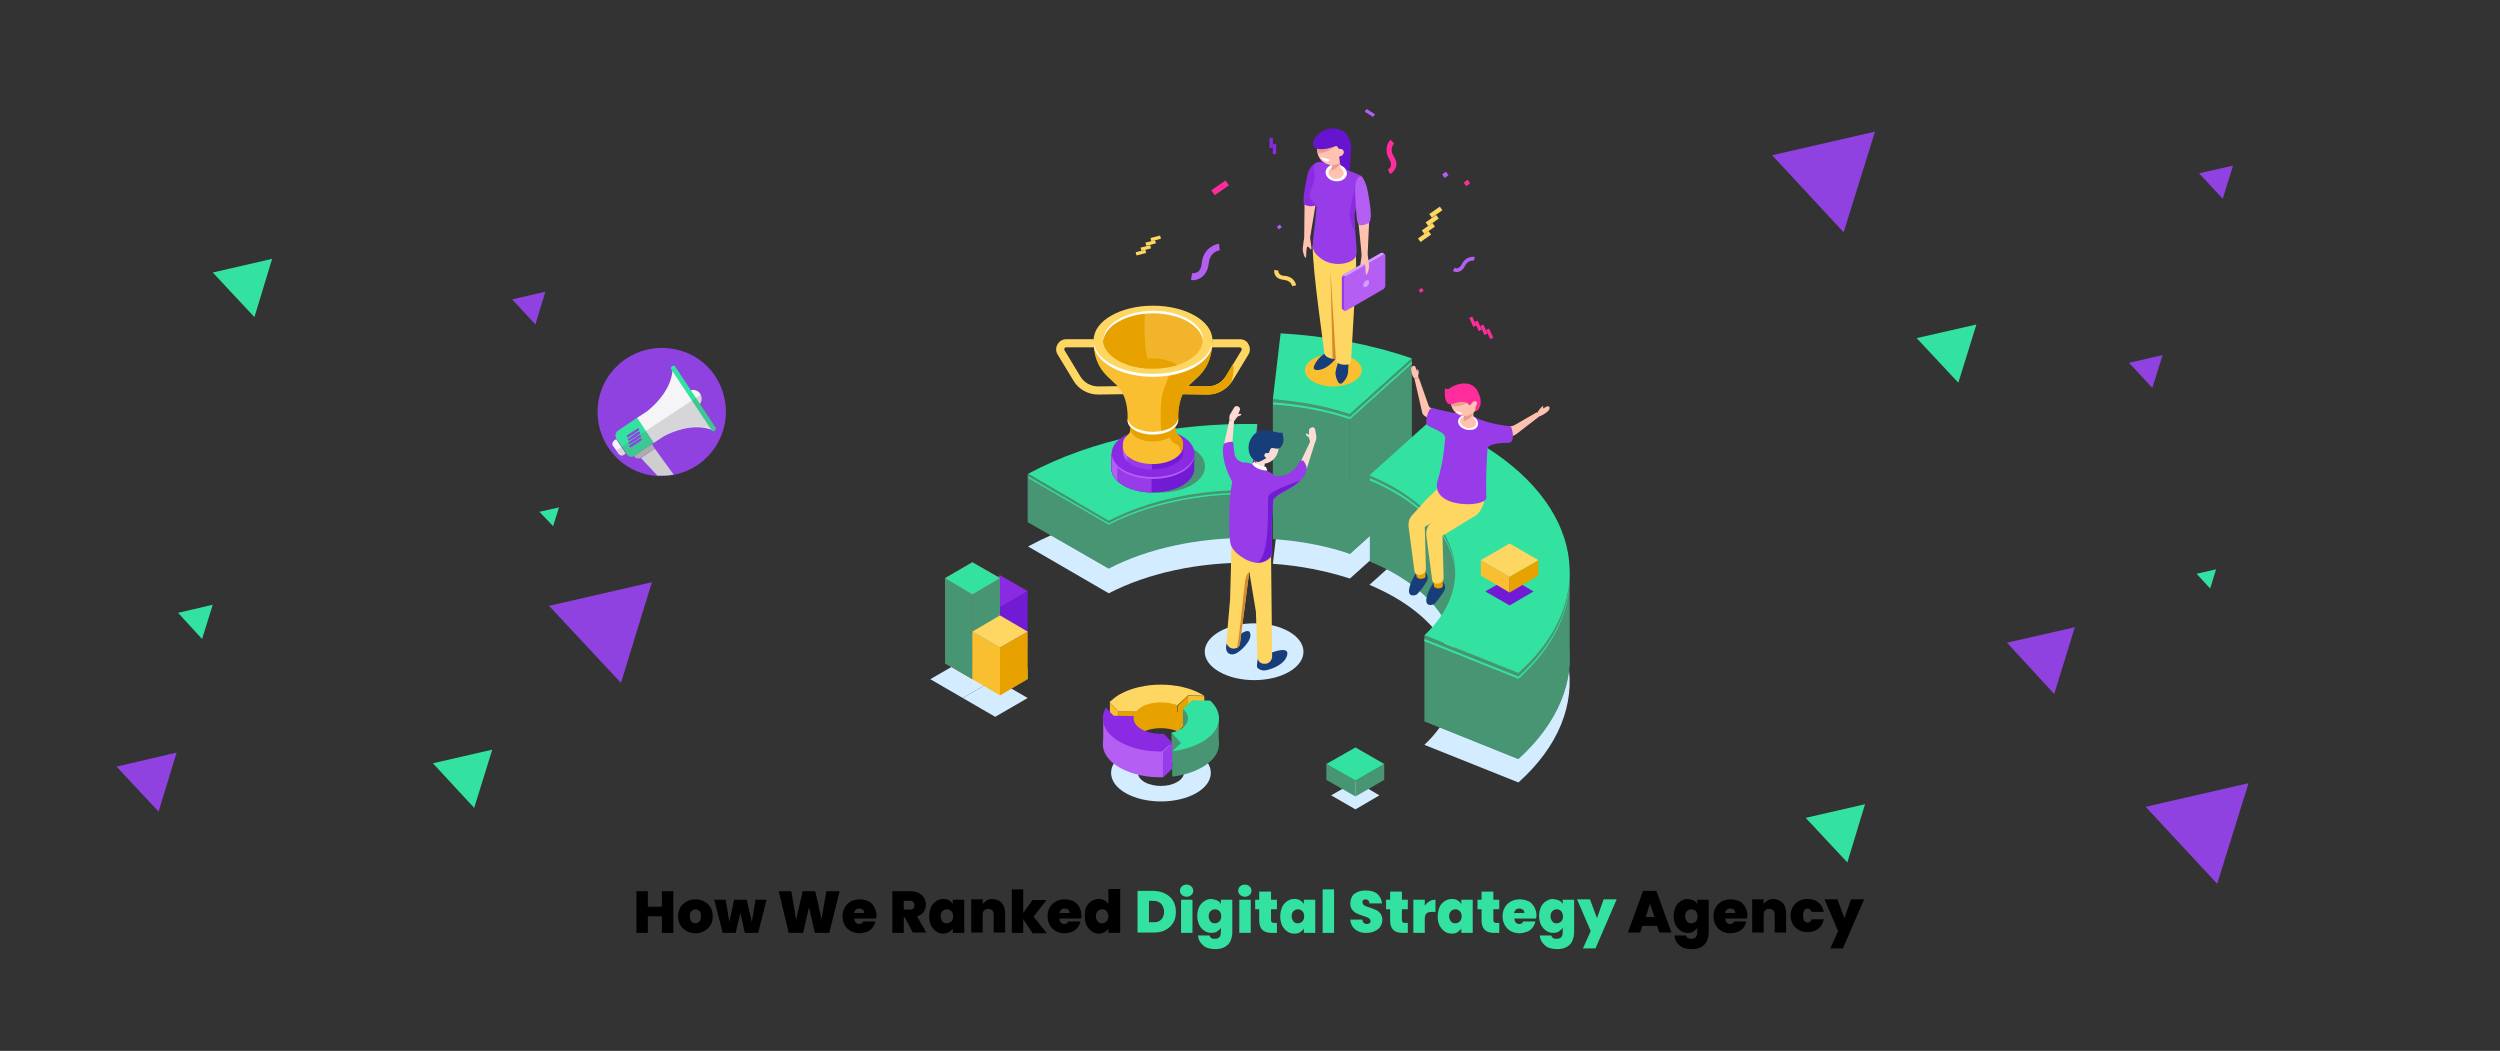 <?xml version="1.0" encoding="utf-8"?>
<!-- Generator: Adobe Illustrator 24.3.0, SVG Export Plug-In . SVG Version: 6.00 Build 0)  -->
<svg version="1.1" id="Layer_1" xmlns:v="https://vecta.io/nano"
	 xmlns="http://www.w3.org/2000/svg" xmlns:xlink="http://www.w3.org/1999/xlink" x="0px" y="0px" viewBox="0 0 678 285"
	 style="enable-background:new 0 0 678 285;" xml:space="preserve">
<rect x="0" y="0" width="678" height="285" fill="#333333" stroke="none"/>
<style type="text/css">
	.st0{fill:#9042E0;}
	.st1{fill:#33E2A0;}
	.st2{fill:#F5F5F7;}
	.st3{fill:#ADADAD;}
	.st4{fill:#CECECE;}
	.st5{opacity:0.21;fill:#606060;enable-background:new    ;}
	.st6{fill:#D4ECFF;}
	.st7{fill:#479573;}
	.st8{fill:#CC0293;}
	.st9{fill:#721BD5;}
	.st10{fill:#983BE9;}
	.st11{fill:#B45EF4;}
	.st12{fill:#8A2AE3;}
	.st13{fill:#FDD762;}
	.st14{fill:#E8A200;}
	.st15{fill:#FFFFFF;}
	.st16{fill:#F9BF30;}
	.st17{fill:#F2B42A;}
	.st18{fill:#6614CF;}
	.st19{fill:#173D7A;}
	.st20{fill:#FFC2B0;}
	.st21{fill:#EA9C92;}
	.st22{fill:#D8892B;}
	.st23{fill:#D29FFF;}
	.st24{fill:#FF2C9C;}
	.st25{fill:#FCDCD4;}
	.st26{fill:#95D359;}
	.st27{fill:#C13D1A;}
	.st28{fill:#DB5126;}
	.st29{fill:#EF602E;}
</style>
<path class="st0" d="M168.4,185.2l8.4-27.3l-27.9,6.4L168.4,185.2z M601.3,239.7l8.5-27.3l-27.9,6.4L601.3,239.7z M500,63l8.5-27.3
	l-27.9,6.4L500,63z M43,220.1l4.9-16l-16.3,3.8L43,220.1z M557.1,188.2l5.6-18.1l-18.4,4.2L557.1,188.2z M602.8,53.9l2.8-9l-9.2,2.1
	L602.8,53.9z M145.2,88l2.7-8.9l-9,2.1L145.2,88z"/>
<path class="st1" d="M69,86l4.8-15.8l-16.1,3.7L69,86z M128.6,219.1l4.9-15.8l-16.1,3.7L128.6,219.1z M54.8,173.3l2.9-9.3l-9.4,2.2
	L54.8,173.3z M150,142.7l1.6-5.1l-5.3,1.2L150,142.7z"/>
<path class="st0" d="M583.7,105.2l2.8-8.9l-9.1,2.1L583.7,105.2z"/>
<path class="st1" d="M531.1,103.8L536,88l-16.2,3.7L531.1,103.8z M501,233.9l4.8-15.8l-16.1,3.7L501,233.9z M599.4,159.6l1.6-5.2
	l-5.3,1.2L599.4,159.6z"/>
<path class="st0" d="M196.4,107.7c2.2,9.3-3.6,18.7-12.9,20.9l0,0c-0.3,0.1-0.5,0.1-0.8,0.2c-1.5,0.3-2.9,0.3-4.4,0.3
	c-9.6-0.6-16.8-8.9-16.2-18.5s8.9-16.8,18.5-16.2C188.3,94.8,194.7,100.2,196.4,107.7L196.4,107.7z"/>
<path class="st1" d="M167.6,116.8l5.3-3.6l4.5,6.8l-5.3,3.6c-0.7,0.5-1.7,0.3-2.1-0.4v-0.1l-2.8-4.1
	C166.7,118.2,166.9,117.3,167.6,116.8L167.6,116.8L167.6,116.8z"/>
<g>
	<path class="st2" d="M189.9,106.8c0.7,1.1,0.4,2.6-0.6,3.3c-1.1,0.7-2.6,0.4-3.3-0.6c-0.7-1.1-0.4-2.6,0.6-3.3l0,0
		C187.8,105.4,189.2,105.7,189.9,106.8L189.9,106.8z M166.5,119.5l0.6-0.4l2.6,3.9l-0.6,0.4c-0.4,0.3-1,0.1-1.3-0.3l-1.7-2.4
		C166,120.3,166.2,119.8,166.5,119.5z"/>
	<path class="st2" d="M175.4,111.6l-2.6,1.7l4.5,6.8l2.6-1.7c0,0,7-4.2,13.3-1.8l-5.4-8.2l-5.4-8.2
		C182.1,106.7,175.4,111.6,175.4,111.6L175.4,111.6z"/>
</g>
<path class="st1" d="M182.3,99.3L182.3,99.3c-0.3,0.2-0.5,0.6-0.3,0.8l11,16.6c0.2,0.2,0.5,0.3,0.7,0.2c0,0,0,0,0.1-0.1l0,0l0,0
	c0.3-0.2,0.5-0.6,0.3-0.8l-11-16.6C183,99.1,182.5,99.1,182.3,99.3z"/>
<path class="st3" d="M173.8,124.1l3.8-2.4l-0.8-1.3l-4.8,3.2l0.1,0.2C172.4,124.4,173.3,124.5,173.8,124.1z"/>
<path class="st4" d="M182.7,128.7c-1.5,0.3-2.9,0.3-4.4,0.3l-4.5-4.8l3.8-2.5L182.7,128.7L182.7,128.7z"/>
<path class="st5" d="M167.3,122.1l0.6,1c0.3,0.4,0.8,0.6,1.3,0.3h0.1l0.5-0.3c0.1-0.1,0.1,0,0.2,0.1l0,0c0.5,0.7,1.5,0.9,2.2,0.4
	l5.3-3.6l2.6-1.7l0,0c0.1-0.1,6.9-4,12.8-2l0.3,0.4c0.3,0.2,0.6,0.3,0.9,0.1c0.3-0.1,0.4-0.6,0.3-0.8l-4.2-6.4v-0.1
	c0.5-0.7,0.5-1.6,0.1-2.4c0-0.1-0.1-0.1-0.2-0.1l-22.6,14.9C167.2,121.9,167.2,122.1,167.3,122.1L167.3,122.1z"/>
<path class="st0" d="M171.5,117.1L171.5,117.1l-1.6,1.1l0.3,0.5l1.6-1l0,0l1.6-1.1l-0.3-0.5L171.5,117.1z M171.8,118L171.8,118
	l-1.6,1.1l0.3,0.5l1.6-1l0,0l1.6-1.1l-0.3-0.5C172.8,117.3,172.2,117.6,171.8,118z M172,118.9L172,118.9l-1.6,1.1l0.3,0.5l1.6-1l0,0
	l1.6-1.1l-0.3-0.5C173,118.2,172.5,118.5,172,118.9z M172.2,119.8L172.2,119.8l-1.6,1.1l0.3,0.5l1.6-1l0,0l1.6-1.1l-0.3-0.5
	L172.2,119.8z"/>
<g>
	<path d="M182.6,241.7V253h-3.1v-4.5h-3.8v4.5h-3.1v-11.3h3.1v4.2h3.8v-4.2H182.6z"/>
	<path d="M186.2,252.5c-0.7-0.4-1.3-0.9-1.7-1.6c-0.4-0.7-0.6-1.5-0.6-2.4c0-0.9,0.2-1.7,0.6-2.4s1-1.2,1.7-1.6
		c0.7-0.4,1.5-0.6,2.4-0.6s1.7,0.2,2.4,0.6c0.7,0.4,1.3,0.9,1.7,1.6s0.6,1.5,0.6,2.4s-0.2,1.7-0.6,2.4c-0.4,0.7-1,1.2-1.7,1.6
		c-0.7,0.4-1.5,0.6-2.4,0.6S186.9,252.9,186.2,252.5z M189.7,249.9c0.3-0.3,0.4-0.8,0.4-1.4c0-0.6-0.1-1.1-0.4-1.4
		c-0.3-0.3-0.7-0.5-1.1-0.5s-0.8,0.2-1.1,0.5c-0.3,0.3-0.4,0.8-0.4,1.4c0,0.6,0.1,1.1,0.4,1.4s0.6,0.5,1.1,0.5
		S189.4,250.2,189.7,249.9z"/>
	<path d="M207.9,244l-2.3,9H202l-1.2-5.4l-1.3,5.4H196l-2.3-9h3.1l1,6l1.3-6h3.4l1.4,6l1-6H207.9z"/>
	<path d="M227.7,241.7l-2.8,11.3h-3.9l-1.6-6.9l-1.6,6.9h-3.9l-2.7-11.3h3.4l1.3,7.7l1.8-7.7h3.4l1.7,7.6l1.3-7.6H227.7z"/>
	<path d="M237.6,249.1h-5.9c0,0.5,0.2,0.9,0.4,1.1s0.5,0.4,0.9,0.4c0.5,0,0.9-0.2,1.1-0.7h3.3c-0.1,0.6-0.4,1.2-0.8,1.7
		c-0.4,0.5-0.9,0.9-1.5,1.1s-1.3,0.4-2,0.4c-0.9,0-1.7-0.2-2.4-0.6c-0.7-0.4-1.2-0.9-1.6-1.6c-0.4-0.7-0.6-1.5-0.6-2.4
		s0.2-1.8,0.6-2.4c0.4-0.7,0.9-1.2,1.6-1.6c0.7-0.4,1.5-0.6,2.4-0.6c0.9,0,1.7,0.2,2.4,0.5s1.2,0.9,1.6,1.6c0.4,0.7,0.6,1.5,0.6,2.4
		C237.6,248.6,237.6,248.9,237.6,249.1z M234.4,247.6c0-0.4-0.1-0.7-0.4-0.9c-0.3-0.2-0.6-0.3-1-0.3c-0.4,0-0.7,0.1-0.9,0.3
		s-0.4,0.5-0.5,0.9H234.4z"/>
	<path d="M247.6,253l-2.2-4.2h-0.3v4.2h-3.1v-11.3h4.9c0.9,0,1.7,0.2,2.3,0.5s1.1,0.7,1.4,1.3c0.3,0.5,0.5,1.2,0.5,1.8
		c0,0.8-0.2,1.4-0.6,2c-0.4,0.6-1,1-1.8,1.2l2.5,4.4H247.6z M245.1,246.7h1.6c0.4,0,0.7-0.1,1-0.3c0.2-0.2,0.3-0.5,0.3-0.9
		c0-0.4-0.1-0.6-0.3-0.9c-0.2-0.2-0.5-0.3-1-0.3h-1.6V246.7z"/>
	<path d="M252.5,246c0.3-0.7,0.8-1.2,1.4-1.6c0.6-0.4,1.2-0.6,1.9-0.6c0.6,0,1.2,0.1,1.6,0.4c0.4,0.2,0.8,0.6,1,1V244h3.1v9h-3.1
		v-1.2c-0.2,0.4-0.6,0.7-1,1c-0.5,0.2-1,0.4-1.6,0.4c-0.7,0-1.4-0.2-1.9-0.6c-0.6-0.4-1-0.9-1.4-1.6c-0.3-0.7-0.5-1.5-0.5-2.4
		S252.2,246.7,252.5,246z M258,247.1c-0.3-0.3-0.7-0.5-1.2-0.5c-0.5,0-0.9,0.2-1.2,0.5c-0.3,0.3-0.5,0.8-0.5,1.4
		c0,0.6,0.2,1,0.5,1.4s0.7,0.5,1.2,0.5c0.5,0,0.8-0.2,1.2-0.5c0.3-0.3,0.5-0.8,0.5-1.4C258.5,247.9,258.3,247.4,258,247.1z"/>
	<path d="M271.7,244.9c0.6,0.7,0.9,1.6,0.9,2.8v5.2h-3.1v-4.8c0-0.5-0.1-0.9-0.4-1.2c-0.3-0.3-0.6-0.4-1.1-0.4
		c-0.5,0-0.8,0.1-1.1,0.4c-0.3,0.3-0.4,0.7-0.4,1.2v4.8h-3.1v-9h3.1v1.3c0.3-0.4,0.7-0.7,1.1-1c0.5-0.3,1-0.4,1.6-0.4
		C270.3,243.9,271.1,244.2,271.7,244.9z"/>
	<path d="M280,253l-2.5-3.7v3.7h-3.1v-11.8h3.1v6.4l2.5-3.5h3.8l-3.5,4.5l3.6,4.5H280z"/>
	<path d="M293.2,249.1h-5.9c0,0.5,0.2,0.9,0.4,1.1s0.5,0.4,0.9,0.4c0.5,0,0.9-0.2,1.1-0.7h3.3c-0.1,0.6-0.4,1.2-0.8,1.7
		c-0.4,0.5-0.9,0.9-1.5,1.1s-1.3,0.4-2,0.4c-0.9,0-1.7-0.2-2.4-0.6c-0.7-0.4-1.2-0.9-1.6-1.6c-0.4-0.7-0.6-1.5-0.6-2.4
		s0.2-1.8,0.6-2.4c0.4-0.7,0.9-1.2,1.6-1.6c0.7-0.4,1.5-0.6,2.4-0.6c0.9,0,1.7,0.2,2.4,0.5s1.2,0.9,1.6,1.6c0.4,0.7,0.6,1.5,0.6,2.4
		C293.3,248.6,293.3,248.9,293.2,249.1z M290.1,247.6c0-0.4-0.1-0.7-0.4-0.9c-0.3-0.2-0.6-0.3-1-0.3c-0.4,0-0.7,0.1-0.9,0.3
		s-0.4,0.5-0.5,0.9H290.1z"/>
	<path d="M294.6,246c0.3-0.7,0.8-1.2,1.4-1.6c0.6-0.4,1.2-0.6,2-0.6c0.6,0,1.1,0.1,1.5,0.4c0.5,0.2,0.8,0.6,1.1,1v-4.1h3.2V253h-3.2
		v-1.2c-0.2,0.4-0.6,0.7-1,1c-0.4,0.2-1,0.4-1.6,0.4c-0.7,0-1.4-0.2-1.9-0.6c-0.6-0.4-1-0.9-1.4-1.6c-0.3-0.7-0.5-1.5-0.5-2.4
		S294.2,246.7,294.6,246z M300.1,247.1c-0.3-0.3-0.7-0.5-1.2-0.5c-0.5,0-0.9,0.2-1.2,0.5c-0.3,0.3-0.5,0.8-0.5,1.4
		c0,0.6,0.2,1,0.5,1.4s0.7,0.5,1.2,0.5c0.5,0,0.8-0.2,1.2-0.5c0.3-0.3,0.5-0.8,0.5-1.4C300.5,247.9,300.4,247.4,300.1,247.1z"/>
	<path class="st1" d="M316.1,242.4c0.9,0.5,1.6,1.1,2.1,2s0.7,1.8,0.7,2.9c0,1.1-0.2,2.1-0.7,2.9c-0.5,0.9-1.2,1.5-2.1,2
		s-1.9,0.7-3.1,0.7h-4.5v-11.3h4.5C314.2,241.7,315.2,241.9,316.1,242.4z M314.9,249.4c0.5-0.5,0.8-1.2,0.8-2.1
		c0-0.9-0.3-1.6-0.8-2.2c-0.5-0.5-1.2-0.8-2.2-0.8h-1.1v5.8h1.1C313.7,250.2,314.4,249.9,314.9,249.4z"/>
	<path class="st1" d="M320.5,242.7c-0.3-0.3-0.5-0.7-0.5-1.1c0-0.5,0.2-0.9,0.5-1.2c0.3-0.3,0.8-0.5,1.3-0.5c0.5,0,1,0.2,1.3,0.5
		c0.3,0.3,0.5,0.7,0.5,1.2c0,0.5-0.2,0.8-0.5,1.1c-0.3,0.3-0.8,0.5-1.3,0.5C321.3,243.2,320.9,243,320.5,242.7z M323.4,244v9h-3.1
		v-9H323.4z"/>
	<path class="st1" d="M330.1,244.2c0.5,0.2,0.8,0.6,1,1V244h3.1v8.9c0,0.8-0.2,1.6-0.5,2.3c-0.3,0.7-0.8,1.2-1.5,1.6
		s-1.5,0.6-2.6,0.6c-1.4,0-2.5-0.3-3.3-1c-0.8-0.7-1.3-1.5-1.4-2.7h3.1c0.1,0.3,0.2,0.5,0.5,0.7s0.6,0.2,1,0.2
		c1.1,0,1.6-0.6,1.6-1.8v-1.2c-0.2,0.4-0.6,0.7-1,1s-1,0.4-1.6,0.4c-0.7,0-1.4-0.2-1.9-0.6c-0.6-0.4-1-0.9-1.4-1.6
		c-0.3-0.7-0.5-1.5-0.5-2.4s0.2-1.7,0.5-2.4s0.8-1.2,1.4-1.6c0.6-0.4,1.2-0.6,1.9-0.6C329.1,243.9,329.7,244,330.1,244.2z
		 M330.7,247.1c-0.3-0.3-0.7-0.5-1.2-0.5c-0.5,0-0.9,0.2-1.2,0.5c-0.3,0.3-0.5,0.8-0.5,1.4c0,0.6,0.2,1,0.5,1.4s0.7,0.5,1.2,0.5
		c0.5,0,0.8-0.2,1.2-0.5c0.3-0.3,0.5-0.8,0.5-1.4C331.2,247.9,331,247.4,330.7,247.1z"/>
	<path class="st1" d="M336.3,242.7c-0.3-0.3-0.5-0.7-0.5-1.1c0-0.5,0.2-0.9,0.5-1.2c0.3-0.3,0.8-0.5,1.3-0.5c0.5,0,1,0.2,1.3,0.5
		c0.3,0.3,0.5,0.7,0.5,1.2c0,0.5-0.2,0.8-0.5,1.1c-0.3,0.3-0.8,0.5-1.3,0.5C337.1,243.2,336.7,243,336.3,242.7z M339.2,244v9h-3.1
		v-9H339.2z"/>
	<path class="st1" d="M346.3,250.3v2.7h-1.4c-2.3,0-3.4-1.1-3.4-3.4v-3h-1.1V244h1.1v-2.2h3.2v2.2h1.6v2.6h-1.6v3
		c0,0.2,0.1,0.4,0.2,0.5s0.3,0.2,0.6,0.2H346.3z"/>
	<path class="st1" d="M347.7,246c0.3-0.7,0.8-1.2,1.4-1.6c0.6-0.4,1.2-0.6,1.9-0.6c0.6,0,1.2,0.1,1.6,0.4c0.4,0.2,0.8,0.6,1,1V244
		h3.1v9h-3.1v-1.2c-0.2,0.4-0.6,0.7-1,1s-1,0.4-1.6,0.4c-0.7,0-1.4-0.2-1.9-0.6c-0.6-0.4-1-0.9-1.4-1.6c-0.3-0.7-0.5-1.5-0.5-2.4
		S347.4,246.7,347.7,246z M353.2,247.1c-0.3-0.3-0.7-0.5-1.2-0.5c-0.5,0-0.9,0.2-1.2,0.5c-0.3,0.3-0.5,0.8-0.5,1.4
		c0,0.6,0.2,1,0.5,1.4s0.7,0.5,1.2,0.5c0.5,0,0.8-0.2,1.2-0.5c0.3-0.3,0.5-0.8,0.5-1.4C353.7,247.9,353.5,247.4,353.2,247.1z"/>
	<path class="st1" d="M361.8,241.1V253h-3.1v-11.8H361.8z"/>
	<path class="st1" d="M367.6,252.1c-0.8-0.6-1.3-1.5-1.4-2.7h3.3c0,0.4,0.1,0.7,0.4,0.9c0.2,0.2,0.5,0.3,0.8,0.3
		c0.3,0,0.5-0.1,0.7-0.2s0.3-0.3,0.3-0.6c0-0.3-0.2-0.6-0.5-0.8c-0.3-0.2-0.8-0.4-1.5-0.6c-0.7-0.2-1.3-0.5-1.8-0.7
		c-0.5-0.2-0.8-0.6-1.2-1c-0.3-0.4-0.5-1-0.5-1.7c0-0.7,0.2-1.3,0.5-1.9s0.9-0.9,1.5-1.2c0.6-0.3,1.4-0.4,2.2-0.4
		c1.3,0,2.4,0.3,3.1,0.9s1.2,1.5,1.3,2.6h-3.4c0-0.3-0.1-0.6-0.3-0.8s-0.5-0.3-0.8-0.3c-0.2,0-0.4,0.1-0.6,0.2s-0.2,0.3-0.2,0.6
		c0,0.2,0.1,0.4,0.2,0.6c0.2,0.2,0.4,0.3,0.6,0.4c0.2,0.1,0.6,0.3,1.1,0.4c0.7,0.2,1.3,0.5,1.8,0.7c0.5,0.2,0.9,0.6,1.2,1
		c0.3,0.4,0.5,1,0.5,1.6c0,0.7-0.2,1.3-0.5,1.8c-0.3,0.5-0.8,1-1.5,1.3c-0.6,0.3-1.4,0.5-2.2,0.5
		C369.6,253.1,368.5,252.8,367.6,252.1z"/>
	<path class="st1" d="M381.8,250.3v2.7h-1.4c-2.3,0-3.4-1.1-3.4-3.4v-3h-1.1V244h1.1v-2.2h3.2v2.2h1.6v2.6h-1.6v3
		c0,0.2,0.1,0.4,0.2,0.5s0.3,0.2,0.6,0.2H381.8z"/>
	<path class="st1" d="M387.7,244.4c0.5-0.3,1-0.4,1.6-0.4v3.3h-0.9c-0.7,0-1.2,0.1-1.5,0.4c-0.3,0.3-0.5,0.7-0.5,1.4v3.9h-3.1v-9
		h3.1v1.6C386.8,245.1,387.2,244.7,387.7,244.4z"/>
	<path class="st1" d="M390.4,246c0.3-0.7,0.8-1.2,1.4-1.6c0.6-0.4,1.2-0.6,1.9-0.6c0.6,0,1.2,0.1,1.6,0.4c0.4,0.2,0.8,0.6,1,1V244
		h3.1v9h-3.1v-1.2c-0.2,0.4-0.6,0.7-1,1s-1,0.4-1.6,0.4c-0.7,0-1.4-0.2-1.9-0.6c-0.6-0.4-1-0.9-1.4-1.6c-0.3-0.7-0.5-1.5-0.5-2.4
		S390.1,246.7,390.4,246z M395.9,247.1c-0.3-0.3-0.7-0.5-1.2-0.5c-0.5,0-0.9,0.2-1.2,0.5c-0.3,0.3-0.5,0.8-0.5,1.4
		c0,0.6,0.2,1,0.5,1.4s0.7,0.5,1.2,0.5c0.5,0,0.8-0.2,1.2-0.5c0.3-0.3,0.5-0.8,0.5-1.4C396.4,247.9,396.2,247.4,395.9,247.1z"/>
	<path class="st1" d="M406.6,250.3v2.7h-1.4c-2.3,0-3.4-1.1-3.4-3.4v-3h-1.1V244h1.1v-2.2h3.2v2.2h1.6v2.6h-1.6v3
		c0,0.2,0.1,0.4,0.2,0.5s0.3,0.2,0.6,0.2H406.6z"/>
	<path class="st1" d="M416.6,249.1h-5.9c0,0.5,0.2,0.9,0.4,1.1c0.2,0.2,0.5,0.4,0.9,0.4c0.5,0,0.9-0.2,1.1-0.7h3.3
		c-0.1,0.6-0.4,1.2-0.8,1.7c-0.4,0.5-0.9,0.9-1.5,1.1s-1.3,0.4-2,0.4c-0.9,0-1.7-0.2-2.4-0.6c-0.7-0.4-1.2-0.9-1.6-1.6
		s-0.6-1.5-0.6-2.4s0.2-1.8,0.6-2.4c0.4-0.7,0.9-1.2,1.6-1.6c0.7-0.4,1.5-0.6,2.4-0.6c0.9,0,1.7,0.2,2.4,0.5s1.2,0.9,1.6,1.6
		c0.4,0.7,0.6,1.5,0.6,2.4C416.6,248.6,416.6,248.9,416.6,249.1z M413.4,247.6c0-0.4-0.1-0.7-0.4-0.9c-0.3-0.2-0.6-0.3-1-0.3
		s-0.7,0.1-0.9,0.3c-0.2,0.2-0.4,0.5-0.5,0.9H413.4z"/>
	<path class="st1" d="M422.8,244.2c0.5,0.2,0.8,0.6,1,1V244h3.1v8.9c0,0.8-0.2,1.6-0.5,2.3c-0.3,0.7-0.8,1.2-1.5,1.6
		s-1.5,0.6-2.6,0.6c-1.4,0-2.5-0.3-3.3-1c-0.8-0.7-1.3-1.5-1.4-2.7h3.1c0.1,0.3,0.2,0.5,0.5,0.7s0.6,0.2,1,0.2
		c1.1,0,1.6-0.6,1.6-1.8v-1.2c-0.2,0.4-0.6,0.7-1,1s-1,0.4-1.6,0.4c-0.7,0-1.4-0.2-1.9-0.6c-0.6-0.4-1-0.9-1.4-1.6
		c-0.3-0.7-0.5-1.5-0.5-2.4s0.2-1.7,0.5-2.4s0.8-1.2,1.4-1.6c0.6-0.4,1.2-0.6,1.9-0.6C421.8,243.9,422.3,244,422.8,244.2z
		 M423.4,247.1c-0.3-0.3-0.7-0.5-1.2-0.5c-0.5,0-0.9,0.2-1.2,0.5c-0.3,0.3-0.5,0.8-0.5,1.4c0,0.6,0.2,1,0.5,1.4s0.7,0.5,1.2,0.5
		c0.5,0,0.8-0.2,1.2-0.5c0.3-0.3,0.5-0.8,0.5-1.4C423.8,247.9,423.7,247.4,423.4,247.1z"/>
	<path class="st1" d="M438.4,244l-5.7,13.2h-3.4l2.1-4.7l-3.7-8.6h3.5l1.9,5.1l1.8-5.1H438.4z"/>
	<path d="M449.4,251.1h-4l-0.6,1.8h-3.3l4.1-11.3h3.6l4.1,11.3H450L449.4,251.1z M448.7,248.7l-1.2-3.6l-1.2,3.6H448.7z"/>
	<path d="M459.3,244.2c0.5,0.2,0.8,0.6,1,1V244h3.1v8.9c0,0.8-0.2,1.6-0.5,2.3c-0.3,0.7-0.8,1.2-1.5,1.6s-1.5,0.6-2.6,0.6
		c-1.4,0-2.5-0.3-3.3-1c-0.8-0.7-1.3-1.5-1.4-2.7h3.1c0.1,0.3,0.2,0.5,0.5,0.7s0.6,0.2,1,0.2c1.1,0,1.6-0.6,1.6-1.8v-1.2
		c-0.2,0.4-0.6,0.7-1,1s-1,0.4-1.6,0.4c-0.7,0-1.4-0.2-1.9-0.6c-0.6-0.4-1-0.9-1.4-1.6c-0.3-0.7-0.5-1.5-0.5-2.4s0.2-1.7,0.5-2.4
		s0.8-1.2,1.4-1.6c0.6-0.4,1.2-0.6,1.9-0.6C458.3,243.9,458.8,244,459.3,244.2z M459.9,247.1c-0.3-0.3-0.7-0.5-1.2-0.5
		c-0.5,0-0.9,0.2-1.2,0.5c-0.3,0.3-0.5,0.8-0.5,1.4c0,0.6,0.2,1,0.5,1.4s0.7,0.5,1.2,0.5c0.5,0,0.8-0.2,1.2-0.5
		c0.3-0.3,0.5-0.8,0.5-1.4C460.3,247.9,460.2,247.4,459.9,247.1z"/>
	<path d="M473.8,249.1h-5.9c0,0.5,0.2,0.9,0.4,1.1c0.2,0.2,0.5,0.4,0.9,0.4c0.5,0,0.9-0.2,1.1-0.7h3.3c-0.1,0.6-0.4,1.2-0.8,1.7
		c-0.4,0.5-0.9,0.9-1.5,1.1s-1.3,0.4-2,0.4c-0.9,0-1.7-0.2-2.4-0.6c-0.7-0.4-1.2-0.9-1.6-1.6s-0.6-1.5-0.6-2.4s0.2-1.8,0.6-2.4
		c0.4-0.7,0.9-1.2,1.6-1.6c0.7-0.4,1.5-0.6,2.4-0.6c0.9,0,1.7,0.2,2.4,0.5s1.2,0.9,1.6,1.6c0.4,0.7,0.6,1.5,0.6,2.4
		C473.8,248.6,473.8,248.9,473.8,249.1z M470.6,247.6c0-0.4-0.1-0.7-0.4-0.9c-0.3-0.2-0.6-0.3-1-0.3s-0.7,0.1-0.9,0.3
		c-0.2,0.2-0.4,0.5-0.5,0.9H470.6z"/>
	<path d="M483.5,244.9c0.6,0.7,0.9,1.6,0.9,2.8v5.2h-3.1v-4.8c0-0.5-0.1-0.9-0.4-1.2c-0.3-0.3-0.6-0.4-1.1-0.4
		c-0.5,0-0.8,0.1-1.1,0.4c-0.3,0.3-0.4,0.7-0.4,1.2v4.8h-3.1v-9h3.1v1.3c0.3-0.4,0.7-0.7,1.1-1c0.5-0.3,1-0.4,1.6-0.4
		C482,243.9,482.8,244.2,483.5,244.9z"/>
	<path d="M486.2,246c0.4-0.7,0.9-1.2,1.6-1.6c0.7-0.4,1.5-0.6,2.4-0.6c1.1,0,2.1,0.3,2.9,0.9c0.8,0.6,1.3,1.5,1.5,2.6h-3.3
		c-0.2-0.6-0.6-0.9-1.1-0.9c-0.4,0-0.7,0.2-0.9,0.5s-0.3,0.8-0.3,1.4c0,0.6,0.1,1.1,0.3,1.4c0.2,0.3,0.5,0.5,0.9,0.5
		c0.6,0,0.9-0.3,1.1-0.9h3.3c-0.2,1.1-0.7,2-1.5,2.6c-0.8,0.6-1.7,0.9-2.9,0.9c-0.9,0-1.7-0.2-2.4-0.6c-0.7-0.4-1.2-0.9-1.6-1.6
		s-0.6-1.5-0.6-2.4C485.6,247.5,485.8,246.7,486.2,246z"/>
	<path d="M505.5,244l-5.7,13.2h-3.4l2.1-4.7l-3.7-8.6h3.5l1.9,5.1l1.8-5.1H505.5z"/>
</g>
<g>
	<g>
		<path class="st6" d="M345.2,152.9l2.1-17.9c12.4,0.7,24.6,3,35.6,6.8l-16.8,15.1C359.6,154.8,352.5,153.4,345.2,152.9z"/>
	</g>
	<g>
		<path class="st7" d="M345.2,146.2l2.1-17.9c12.4,0.7,24.6,3,35.6,6.8l-16.8,15.1C359.6,148,352.5,146.7,345.2,146.2z"/>
	</g>
	<polygon class="st7" points="345.2,108.3 365.7,109.2 366.1,112.3 366.1,150.2 350.2,144.2 345.2,146.2 	"/>
	<polygon class="st7" points="382.9,97.2 382.9,135.1 366.1,150.2 366.1,112.3 	"/>
	<g>
		<path class="st1" d="M345.2,108.3l2.1-17.9c12.4,0.7,24.6,3,35.6,6.8l-16.8,15.1C359.6,110.1,352.5,108.8,345.2,108.3z"/>
	</g>
	<path class="st1" d="M366.1,113.1c-6.5-2.1-13.6-3.5-20.8-4l-0.1,0.6c7.3,0.5,14.4,1.8,20.9,4l16.8-15.1c0-0.1,0-0.4,0-0.6
		L366.1,113.1z"/>
	<g>
		<path class="st6" d="M338.9,152.6c-13.7-0.1-27.4,2.7-38.2,8.3l-21.9-12.7c17.5-9.4,40-13.9,62.2-13.5L338.9,152.6z"/>
	</g>
	<g>
		<path class="st7" d="M338.9,145.9c-13.7-0.1-27.4,2.7-38.2,8.3l-21.9-12.7c17.5-9.4,40-13.9,62.2-13.5L338.9,145.9z"/>
	</g>
	<polygon class="st8" points="338.9,145.9 338.9,132.9 341,115 341,128.1 	"/>
	<polygon class="st7" points="300.7,141.1 325.1,119.2 338.9,132.9 338.9,145.9 303.3,145.7 300.7,154.2 	"/>
	<polygon class="st7" points="278.7,128.5 278.7,141.6 300.7,154.2 300.7,141.1 	"/>
	<g>
		<path class="st1" d="M338.9,132.9c-13.7-0.1-27.4,2.7-38.2,8.3l-21.9-12.7c17.5-9.4,40-13.9,62.2-13.5L338.9,132.9z"/>
	</g>
	<path class="st1" d="M338.9,133.6c-13.7-0.1-27.4,2.7-38.2,8.3l-21.9-12.7c0,0.1,0,0.3,0,0.4l21.9,12.7c10.9-5.6,24.6-8.4,38.2-8.3
		l2.1-17.9c0,0,0,0,0,0L338.9,133.6z"/>
	<g>
		<path class="st6" d="M386.3,202c13.4-12.6,10.7-29.2-8.2-40.1c-2.1-1.2-4.4-2.3-6.7-3.3l16.8-15.1c4.2,1.7,8.1,3.6,11.9,5.7
			c29.7,17.1,33.5,43.5,11.7,63L386.3,202z"/>
	</g>
	<g>
		<path class="st7" d="M386.3,195.6c13.4-12.6,10.7-29.2-8.2-40.1c-2.1-1.2-4.4-2.3-6.7-3.3l16.8-15.1c4.2,1.7,8.1,3.6,11.9,5.7
			c29.7,17.1,33.5,43.5,11.7,63L386.3,195.6z"/>
	</g>
	<path class="st7" d="M371.5,128.9v23.3l14.9,5.5c0,0,19.3-10.5,19.3-10.8c0-0.2-3.3-22.6-5.6-23.6
		C397.6,122.3,371.5,128.9,371.5,128.9z"/>
	<polygon class="st7" points="386.3,195.6 386.3,172.3 411.8,182.6 411.8,205.9 	"/>
	<path class="st7" d="M411.8,167.9v37.9c0,0,13.3-11.2,13.9-26.1l0-24.3l-15.5-2.2L411.8,167.9z"/>
	<g>
		<path class="st1" d="M386.3,172.3c13.4-12.6,10.7-29.2-8.2-40.1c-2.1-1.2-4.4-2.3-6.7-3.3l16.8-15.1c4.2,1.7,8.1,3.6,11.9,5.7
			c29.7,17.1,33.5,43.5,11.7,63L386.3,172.3z"/>
	</g>
	<g>
		<path class="st1" d="M411.8,183.5l-25.5-10.2c0,0.2,0,0.4,0,0.6l25.5,10.2c9.3-8.4,14-18,13.9-27.6
			C425.6,165.9,421,175.3,411.8,183.5z"/>
		<path class="st1" d="M394.7,156.6c0.2-8.5-5.3-17.1-16.5-23.6c-2-1.1-4.5-2.4-6.7-3.3v0.6c2.4,1,4.6,2.1,6.7,3.3
			C389.2,140,394.7,148.3,394.7,156.6z"/>
	</g>
	<ellipse class="st7" cx="314.5" cy="126.5" rx="12.3" ry="7.1"/>
	<path class="st9" d="M323.9,122.9l-2.7,0c-0.2-0.1-0.4-0.3-0.6-0.4c-4.4-2.5-11.5-2.5-15.9,0c-0.3,0.2-0.5,0.3-0.8,0.5l-2.5,0v4.1
		l0,0c0,1.7,1.1,3.3,3.3,4.6c4.4,2.5,11.5,2.5,15.9,0c2.2-1.3,3.3-2.9,3.3-4.6l0,0V122.9z"/>
	<path class="st10" d="M312.3,120.6c-2.7,0.1-5.5,0.7-7.6,1.9c-0.3,0.2-0.5,0.3-0.8,0.5l-2.5,0v4.1c0,1.7,1.1,3.3,3.3,4.6
		c2.1,1.2,4.8,1.8,7.6,1.9V120.6z"/>
	<path class="st11" d="M303,123l-1.5,0v4.1c0,1.1,0.5,2.3,1.5,3.3V123z"/>
	<ellipse class="st12" cx="312.7" cy="122.9" rx="11.2" ry="6.5"/>
	<path class="st11" d="M320.6,127.5c-4.4,2.5-11.5,2.5-15.9,0c-2.1-1.2-3.2-2.8-3.3-4.3c-0.1,1.7,1,3.5,3.3,4.8
		c4.4,2.5,11.5,2.5,15.9,0c2.3-1.3,3.4-3.1,3.3-4.8C323.8,124.7,322.7,126.3,320.6,127.5z"/>
	<g>
		<path class="st9" d="M320.8,121.1l-1.9,0c-0.1-0.1-0.3-0.2-0.4-0.3c-3.2-1.8-8.3-1.8-11.5,0c-0.2,0.1-0.4,0.2-0.6,0.4l-1.8,0v1.4
			l0,0c0,1.2,0.8,2.4,2.4,3.3c3.2,1.8,8.3,1.8,11.5,0c1.6-0.9,2.4-2.1,2.4-3.3l0,0V121.1z"/>
		<path class="st10" d="M312.4,119.5c-2,0-4,0.5-5.5,1.4c-0.2,0.1-0.4,0.2-0.6,0.4l-1.8,0v1.4c0,1.2,0.8,2.4,2.4,3.3
			c1.5,0.9,3.5,1.3,5.5,1.4V119.5z"/>
		<path class="st11" d="M305.7,121.2l-1.1,0v1.4c0,0.8,0.4,1.6,1.1,2.4V121.2z"/>
		<path class="st12" d="M318.4,124.4c-3.2,1.8-8.3,1.8-11.5,0c-3.2-1.8-3.2-4.8,0-6.6c3.2-1.8,8.3-1.8,11.5,0
			C321.6,119.6,321.6,122.6,318.4,124.4z"/>
	</g>
	<g>
		<g>
			<g>
				<path class="st13" d="M297.8,107c-2.7,0-5.3-1.4-6.7-3.8l-4.3-7.1c-0.5-0.8-0.5-1.9,0-2.7c0.5-0.9,1.4-1.4,2.3-1.4h8.4v2.2h-8.4
					c-0.3,0-0.4,0.2-0.4,0.3c-0.1,0.1-0.1,0.3,0,0.5l4.3,7.1c1,1.7,2.9,2.7,4.9,2.7l7.3-0.1l0,2.2l-7.3,0.1
					C297.9,107,297.8,107,297.8,107z"/>
			</g>
			<g>
				<path class="st13" d="M327.6,107c0,0-0.1,0-0.1,0l-7.3-0.1l0-2.2l7.3,0.1c2,0,3.8-1,4.9-2.7l4.3-7.1c0.1-0.2,0.1-0.4,0-0.5
					c-0.1-0.1-0.2-0.3-0.4-0.3h-8.4V92h8.4c1,0,1.9,0.5,2.3,1.4c0.5,0.9,0.5,1.9,0,2.7l-4.3,7.1C332.8,105.5,330.3,107,327.6,107z"
					/>
			</g>
			<path class="st14" d="M334.4,98.7l-2,3.4c-1,1.7-2.9,2.7-4.9,2.7l-7.3-0.1l0,2.2l7.3,0.1c0,0,0.1,0,0.1,0c2.4,0,4.8-1.2,6.2-3.1
				C334.7,101.4,334.6,99.6,334.4,98.7z"/>
		</g>
		<g>
			<g>
				<g>
					<g>
						<path class="st15" d="M308.3,117.3c2.4,1.4,6.3,1.4,8.7,0c2.4-1.4,2.4-3.6,0-5c-2.4-1.4-6.3-1.4-8.7,0
							C305.9,113.6,305.9,115.9,308.3,117.3z"/>
					</g>
				</g>
				<g>
					<g>
						<path class="st16" d="M305.5,118.3c1.3-1,1-1.9,1-1.9l1,1.2c3-1.4,7.4-1.4,10.3,0l1-1.2c0,0-0.3,0.9,1,1.9
							c1.3,1,0.9,2.9,0.9,2.9l0,0c0,1.2-0.8,2.4-2.4,3.3c-3.2,1.8-8.3,1.8-11.4,0c-1.6-0.9-2.4-2.1-2.4-3.3
							C304.6,121.2,304.2,119.3,305.5,118.3z"/>
					</g>
				</g>
				<g>
					<g>
						<path class="st14" d="M317.2,118.6c0,0-2.3-1.4-2.3-1.7c0,0,0-0.1,0.1-0.2c1,0.2,2,0.5,2.9,0.9l1-1.2c0,0-0.3,0.9,1,1.9
							c1.3,1,0.9,2.9,0.9,2.9l0,0c0,0.7-0.2,1.3-0.7,1.9c0-0.1,0.3-2.1-1.2-2.7C317.3,119.7,317.2,118.6,317.2,118.6z"/>
					</g>
				</g>
				<g>
					<g>
						<path class="st14" d="M308.3,118.7c2.4,1.4,6.3,1.4,8.7,0c2.4-1.4,2.4-3.6,0-5c-2.4-1.4-6.3-1.4-8.7,0
							C305.9,115.1,305.9,117.3,308.3,118.7z"/>
					</g>
				</g>
				<g>
					<g>
						<path class="st16" d="M328.8,92.2c-0.2,9-4.8,10.1-7.3,13.4c-2.3,3.1-2.1,7.7-2,8.3c0,0,0,0,0,0.1l0,0l0,0c0,1-0.7,2-2,2.8
							c-2.7,1.5-7,1.5-9.7,0c-1.3-0.7-1.9-1.7-2-2.6l0,0v-0.2l0,0c0,0,0,0,0-0.1c0-0.6,0.3-5.1-2-8.3c-2.5-3.4-7.1-4.5-7.3-13.4
							H328.8z"/>
					</g>
				</g>
				<path class="st14" d="M317,101.9c0,0-0.4,1.1-1.5,4.1c-1.2,3.1-0.6,10.8-0.6,10.8l2,0.1c0.2-0.1,0.5-0.2,0.7-0.3
					c1.3-0.8,2-1.8,2-2.8l0,0c0,0,0,0,0-0.1c0-0.6-0.3-5.1,2-8.3c2.5-3.4,7.1-4.5,7.3-13.4H327L317,101.9z"/>
				<g>
					<g>
						<ellipse class="st13" cx="312.7" cy="92.2" rx="16.1" ry="9.3"/>
					</g>
				</g>
				<path class="st15" d="M301.3,98.7c6.3,3.6,16.5,3.6,22.8,0c3-1.7,4.5-3.9,4.7-6.2c0.2,2.5-1.4,5.1-4.7,7
					c-6.3,3.6-16.5,3.6-22.8,0c-3.3-1.9-4.9-4.5-4.7-7C296.7,94.8,298.3,97,301.3,98.7z"/>
				<g>
					<g>
						<ellipse class="st17" cx="312.7" cy="92.2" rx="13.5" ry="7.8"/>
					</g>
				</g>
				<path class="st14" d="M303.1,97.7c2.2,1.3,5,2,7.9,2.2c0.5-0.6,0.6-1.2,0.4-1.8c-1.4-4.2-0.9-12.9-0.9-12.9l-2.5-0.3
					c-1.8,0.4-3.5,1-4.9,1.8C297.8,89.7,297.8,94.6,303.1,97.7z"/>
				<path class="st15" d="M322.3,87.3c-5.3-3.1-13.9-3.1-19.1,0c-2.5,1.4-3.8,3.3-4,5.2c-0.2-2.1,1.2-4.3,4-5.9
					c5.3-3.1,13.9-3.1,19.1,0c2.8,1.6,4.1,3.8,3.9,5.9C326.1,90.6,324.7,88.8,322.3,87.3z"/>
				<path class="st14" d="M319.3,99c-4.1,1.3-9.1,1.3-13.3,0c0.1-0.1,0.3-0.2,0.4-0.3c3.4-2,9-2,12.4,0
					C319,98.8,319.2,98.9,319.3,99z"/>
			</g>
		</g>
		<g>
			<path class="st15" d="M305.8,113.9c0-0.1,0-0.2,0-0.4c0.1,0.9,0.8,1.8,2,2.5c2.7,1.5,7,1.5,9.7,0c1.2-0.7,1.9-1.6,2-2.5
				c0,0.1,0,0.3,0,0.3c0,0,0,0,0,0.1l0,0c0,1-0.7,2-2,2.8c-2.7,1.5-7,1.5-9.7,0c-1.3-0.7-1.9-1.7-2-2.6l0,0L305.8,113.9L305.8,113.9
				C305.8,113.9,305.8,113.9,305.8,113.9z"/>
		</g>
	</g>
	<g>
		<ellipse class="st16" cx="361.6" cy="100.4" rx="7.7" ry="4.4"/>
		<g>
			<path class="st18" d="M366.4,40.3c0,0-0.2,4.6-0.6,7.6c-0.3,3.1-7.7-2.3-7.7-2.3v-3.5L366.4,40.3z"/>
			<g>
				<path class="st19" d="M362.5,96.9c-0.1,0.3-2,2.6-3.9,3.2c-0.8,0.3-1.4,0.3-1.8,0.2c-0.4,0-0.6-0.4-0.5-0.8
					c0.3-0.9,1.3-2.9,3.7-4C363.2,94,362.5,96.9,362.5,96.9z"/>
				<path class="st19" d="M363.1,97.8c0,0-0.7,1.7-0.9,3.1c-0.1,0.9,0.3,2,0.7,2.7c0.2,0.5,0.9,0.6,1.2,0.2c0.6-0.6,1.4-1.5,1.5-3
					c0.2-2.4,0-2.8,0-2.8L363.1,97.8z"/>
				<path class="st13" d="M367.7,69.1c0,0,0.2,3,0,6.3c-0.2,3.3-1.1,18.8-1.3,22.6c0,0,0.1,1.1-2.1,0.9s-2-1.5-2-1.5s-3.1,0-3.2-1.9
					c-0.1-1.8-3.1-21.6-3.1-28.8L367.7,69.1z"/>
				<g>
					<polygon class="st20" points="357.1,53.6 355.3,64.4 353.7,64.4 353.8,54.5 					"/>
					<path class="st12" d="M357.8,44c0,0-2.4-0.1-3.2,3.4c-0.8,3.5-1.5,7.8-0.8,8.1c2.2,1.1,3.6-0.2,3.6-0.2L357.8,44z"/>
					<path class="st10" d="M357.1,44.1c0.4-0.2,0.9-0.2,1.3-0.1c2,0.6,9.7,2.8,11,3.9c1.5,1.2-2.2,8.3-2.1,10.6
						c0.1,2.3,0.3,5,0.5,7.5c0.2,2.5,0.5,3.9-1.6,4.9s-5.5,1.1-8.1-0.9c-2.6-2-2.1-3.4-2-4.8c0.1-1.4,1-7.7,0.9-9.5
						c0,0-0.9-0.7-1.6-1.8c-0.7-1.2,0.5-3.3,1-4.7c0.5-1.4-0.3-3-0.1-4.1C356.3,44.6,356.6,44.3,357.1,44.1z"/>
					
						<ellipse transform="matrix(0.127 -0.992 0.992 0.127 269.845 400.411)" class="st15" cx="362.4" cy="46.9" rx="2.3" ry="2.9"/>
					<path class="st20" d="M360.3,46.6c-0.1,0.9,0.7,1.8,1.8,1.9c1.1,0.1,2.2-0.5,2.3-1.4c0.1-0.9-0.7-1.8-1.8-1.9
						C361.5,45.1,360.5,45.7,360.3,46.6z"/>
					<path class="st20" d="M361.5,43.7c0,0,1.4-1.1,1.7-0.6c0.3,0.6,0.5,3,0.5,3l-2.7,0.7l0.4-2.5C361.3,44.4,360.8,43.9,361.5,43.7
						z"/>
					
						<ellipse transform="matrix(0.884 -0.468 0.468 0.884 22.922 173.745)" class="st20" cx="361.3" cy="40.7" rx="4.1" ry="4.1"/>
					<path class="st21" d="M363.3,43.8c0,0.1,0,0.3,0.1,0.4c-0.3,1.4-2.4,2.1-2.4,2.1l0.3-1.9c0,0-0.3-0.2-0.2-0.4
						C362,43.7,363,43.5,363.3,43.8z"/>
					
						<ellipse transform="matrix(0.884 -0.468 0.468 0.884 22.922 173.745)" class="st20" cx="361.3" cy="40.7" rx="4.1" ry="4.1"/>
					<polygon class="st20" points="371.4,58.1 370.9,69.1 369.3,69.2 368.3,59.3 					"/>
					<path class="st12" d="M366.1,57.2c0.5-2.3,1.6-7.5,1.6-7.5l0.4,5.2c-0.5,1.5-1,2.9-0.9,3.7c0,1.3,0.1,2.8,0.3,4.3l0,0
						C367.5,62.9,365.6,59.5,366.1,57.2z"/>
					<path class="st11" d="M369,47.8c0,0,1.3,0.5,2,4.4c0.7,3.9,1.3,7.9,0,8.4c-1.3,0.5-2.4,0.9-2.8-0.2c-0.4-1.1-0.6-6.1-0.7-8
						C367.5,50.6,367.5,48.1,369,47.8z"/>
				</g>
				<path class="st22" d="M362.3,97.4c0,0-0.4,0-0.9-0.1l0,0l-0.6-24.1L362.3,97.4z"/>
			</g>
			<g>
				<path class="st10" d="M364.6,84.3l0.9-1.1l9-5.2c0.3-0.2,0.5-0.6,0.5-1l0-7.4l0.5-0.7l-0.5-0.3l0,0c-0.1-0.1-0.2-0.1-0.4,0
					l-10.2,5.9c-0.3,0.2-0.5,0.6-0.5,1l0,8c0,0.2,0.1,0.4,0.2,0.4l0,0L364.6,84.3z"/>
				<path class="st23" d="M370.8,80.1l0.6-0.4l3.5-6.1l0-4l0.5-0.7l-0.5-0.3l0,0c-0.1-0.1-0.2-0.1-0.4,0l-10.2,5.9
					c-0.2,0.1-0.3,0.3-0.4,0.4L370.8,80.1z"/>
				<path class="st23" d="M375.3,69.3l0.2-0.3l-0.5-0.3l0,0c-0.1-0.1-0.2-0.1-0.4,0l-0.2,0.1L375.3,69.3z"/>
				<path class="st10" d="M364.4,74.7c-0.2,0.2-0.4,0.5-0.4,0.9l1,0.6l0.5-0.8L364.4,74.7z"/>
				<path class="st11" d="M365,74.9l10.2-5.9c0.3-0.2,0.5,0,0.5,0.4l0,8c0,0.4-0.2,0.8-0.5,1L365,84.3c-0.3,0.2-0.5,0-0.5-0.4l0-8
					C364.4,75.5,364.7,75.1,365,74.9z"/>
				<path class="st23" d="M371.3,76.5c0,0.5-0.3,1.1-0.8,1.3c-0.4,0.2-0.8,0-0.8-0.4c0-0.5,0.3-1.1,0.8-1.3
					C370.9,75.8,371.3,76,371.3,76.5z"/>
			</g>
			<path class="st20" d="M370.9,69c0,0,0.4,2.6,0.4,3.4c-0.1,0.8-0.5,2.2-0.8,2.1c-0.3,0,0-3.3-0.6-3c-0.6,0.3-0.6,0.9-0.9,0.7
				s0.5-3,0.3-4.2C369,66.8,370.9,69,370.9,69z"/>
			<path class="st20" d="M353.7,64.4c0,0-0.4,2.6-0.4,3.4c0.1,0.8,0.5,2.2,0.8,2.1c0.3,0,0-3.3,0.6-3c0.6,0.3,0.6,0.9,0.9,0.7
				c0.3-0.2-0.5-3-0.3-4.2S353.7,64.4,353.7,64.4z"/>
			<path class="st21" d="M359.7,41.1c-2.1,0.7-2.5,0.3-2.5,0.3c0-0.1,0-0.2,0-0.4c0-0.5,0-0.9,0.1-1.3l5.3-0.7
				C362.7,38.9,361.8,40.3,359.7,41.1z"/>
			<path class="st18" d="M357,36.9c0.5-0.4,2.2-2.5,5.4-2c2,0.3,3.6,1.6,4,4.7c0.2,2.1-0.5,4.1-1.9,5.6c-0.1,0-0.2-0.1-0.2-0.1
				c-0.8-0.5-0.9-0.8-0.9-0.8l-0.2-1.6c0-0.2,0.2-0.4,0.4-0.4c0.2,0,0.4-0.1,0.6-0.4c0.5-0.6,0.2-1.5-0.7-1.5
				c-0.5,0-0.7-0.3-0.7-0.5c-0.1-0.2-0.3-0.3-0.5-0.3c-1,0.4-3.5,1.2-5.2,0.7C355.1,39.7,356.6,37.3,357,36.9z"/>
			<path class="st15" d="M359.4,42.9l-1.3-0.3c0,0,0.6,0.9,1.5,1.2c0.9,0.2,1-0.5,1-0.5L359.4,42.9z"/>
			<polygon class="st23" points="368.8,72.1 369.9,71.5 369.4,72.2 368.9,72.4 			"/>
		</g>
	</g>
	<g>
		<g>
			<g>
				<g>
					<path class="st19" d="M390.9,157.7c0,0-1.3-0.7-2.1,0.3c-0.8,1-1.9,3.3-2,4.8c0,1.5,1.2,1.4,2,1.1c0.7-0.4,2.9-3.5,3.1-4.2
						c0.1-0.6-0.2-1.5-0.4-1.6C391.3,157.9,390.9,157.7,390.9,157.7z"/>
					<path class="st14" d="M391.2,157.4l0.1,1.3c0,0.3-0.1,0.6-0.4,0.7c-0.2,0.1-0.6,0.2-1,0.2c-1-0.2-1.1-0.4-1.1-1.8
						C388.7,156.5,391.2,157.4,391.2,157.4z"/>
					<g>
						<path class="st19" d="M386.2,155.1c0,0-1.3-0.7-2.1,0.3c-0.8,1-1.9,3.3-2,4.8c0,1.5,1.2,1.4,2,1.1c0.7-0.4,2.9-3.5,3.1-4.2
							c0.1-0.6-0.2-1.5-0.4-1.6C386.6,155.4,386.2,155.1,386.2,155.1z"/>
						<path class="st14" d="M386.5,154.8l0.1,1.3c0,0.3-0.1,0.6-0.4,0.7c-0.2,0.1-0.6,0.2-1,0.2c-1-0.2-1.1-0.4-1.1-1.8
							C384,153.9,386.5,154.8,386.5,154.8z"/>
						<path class="st13" d="M398,130.2c-0.4-6.2-6.7,0.9-6.7,0.9l-4.4,4.3l-3.9,4.3c-0.8,0.8-1.1,2-1,3.1l1.6,12.1
							c0.1,0.6,0.6,1,1.2,1c0.2,0,0.4,0,0.6-0.1c1.4-0.2,1.3-1.6,1.3-1.6l-0.3-11.3l8.2-5C394.6,138,398.4,136.4,398,130.2z"/>
					</g>
					<path class="st13" d="M402.8,132.6c-0.4-6.2-6.7,0.9-6.7,0.9l-4.4,4.3l-3.9,4.3c-0.8,0.8-1.1,2-1,3.1l1.6,12.1
						c0.1,0.6,0.6,1,1.2,1c0.2,0,0.4,0,0.6-0.1c1.4-0.2,1.3-1.6,1.3-1.6l-0.3-11.3l8.2-5C399.4,140.4,403.1,138.8,402.8,132.6z"/>
					<path class="st10" d="M399,112.6c4.8,2,4.7,4.9,4.7,4.9s-0.9,10.5-0.6,17.4c0.1,2.9-15.5,3.1-13.2-4.6c2.8-9.2,1.7-16.6,3-17.7
						C394.2,111.4,397.7,112.1,399,112.6z"/>
					<path class="st20" d="M400.5,115.1c-0.3,1-1.5,1.5-2.9,1.2c-1.3-0.3-2.2-1.4-2-2.4c0.3-1,1.5-1.5,2.9-1.2
						C399.9,113.1,400.8,114.1,400.5,115.1z"/>
					<path class="st15" d="M398.5,116.6c-0.3,0-0.6,0-0.9-0.1c-0.7-0.2-1.3-0.5-1.7-1c-0.4-0.5-0.6-1.1-0.4-1.6
						c0.1-0.5,0.6-1,1.2-1.2c0.6-0.2,1.3-0.3,2-0.1c1.5,0.4,2.4,1.6,2.1,2.7c-0.1,0.5-0.6,1-1.2,1.2
						C399.3,116.5,398.9,116.6,398.5,116.6z M397.8,112.8c-0.3,0-0.6,0.1-0.9,0.2c-0.5,0.2-0.8,0.5-0.9,0.9c-0.1,0.4,0,0.8,0.3,1.2
						c0.3,0.4,0.9,0.7,1.4,0.9c0.6,0.2,1.2,0.1,1.7-0.1c0.5-0.2,0.8-0.5,0.9-0.9l0,0c0.2-0.9-0.6-1.8-1.8-2.1
						C398.3,112.9,398,112.8,397.8,112.8z"/>
					<path class="st20" d="M397.1,112.4c0,0,0,0.2,0,1.7c0,0.5,1.7,0.9,2.1,0.5c0.4-0.4,0.3-0.9,0.4-2.5
						C399.6,110.4,397.1,112.4,397.1,112.4z"/>
					<path class="st21" d="M399.5,112.1c0,0-0.4,1.5-2.5,2.1l0-1.4L399.5,112.1z"/>
					<path class="st20" d="M400.8,108.2c0.5,2-0.7,4-2.7,4.5c-2,0.5-4-0.7-4.5-2.7c-0.5-2,0.7-4,2.7-4.5
						C398.2,105,400.3,106.2,400.8,108.2z"/>
					<path class="st21" d="M398,109.3c0,0-2,0.9-3.5,0.9c-1.4,0-1.1-1.2-1.1-1.2l4.2-0.6L398,109.3z"/>
					<path class="st24" d="M394.1,109.5c0,0,1.8-0.8,3.3-0.4c0.4,0.1,0.7,0.3,0.9,0.6c0.1,0.1,0.2,0.2,0.3,0.2
						c0.3,0.1,0.7-1.1,1.3-1.1c0.5,0,0.9,0.4,0.5,1.1c-0.4,0.7-0.3,1.5-0.1,1.6c0.2,0.1,2.4-1.5,0.5-5.3s-6.7-1.7-7.5-1
						c0,0-0.8,0.7-1.4,0.1C391.9,105.2,391.2,110.6,394.1,109.5z"/>
					<path class="st20" d="M390.6,111.7l-2.6-1.1c-0.3-0.1-0.5-0.4-0.6-0.7l-2.6-7.4l-1.2,0.2l2.1,9.2c0.1,0.4,0.4,0.8,0.8,1
						l4.3,2.4L390.6,111.7z"/>
				</g>
				<path class="st20" d="M417.6,112.9l0.6-0.3c0.5-0.2,1-0.6,1.4-0.9l0.4-0.4c0.2-0.2,0.3-0.6,0.2-0.9l0,0
					c-0.1-0.2-0.4-0.3-0.6-0.2l-1.2,0.6c0,0,0.2-0.6,0.1-0.7c-0.1-0.1-1.1,0.9-1.5,1.7C416.4,112.6,417.6,112.9,417.6,112.9z"/>
				<path class="st20" d="M407.2,115.9l2.2-0.2c0.5-0.1,1-0.2,1.5-0.5l5.9-3.4l0.7,1.1l-6.1,4.7c-0.2,0.1-0.4,0.3-0.6,0.4l-3.6,1.5
					L407.2,115.9z"/>
				<path class="st20" d="M383.6,102.7l-0.2-0.3c-0.3-0.3-0.4-0.7-0.5-1.1l-0.2-1.1c0-0.3,0.1-0.7,0.4-0.9c0,0,0,0,0,0
					c0.3-0.2,0.7-0.1,0.8,0.3l0.5,1.3c0,0-0.2-0.7,0-0.7c0.2-0.1,0.5,0.8,0.3,1.2c-0.2,0.5,0,1.1,0,1.1L383.6,102.7z"/>
				<path class="st15" d="M395.7,111.7l-1-0.3c0,0,0.5,0.7,1.1,0.9c0.7,0.2,0.8-0.4,0.8-0.4L395.7,111.7z"/>
			</g>
		</g>
		<path class="st10" d="M394.3,112c0,0-4.3-0.9-5.7-1.3c-1.3-0.4-1.9,3.2-1.8,4.2c0.1,0.9,4.6,1.9,5.1,3.5
			C392.5,120,394.3,112,394.3,112z"/>
		<path class="st10" d="M400.9,113.6c0,0,3.2,1.4,8.5,2c0.2,0,0.4,0.2,0.5,0.4c0.2,0.6,0.6,1.9,0.3,3.2c-0.1,0.5-0.6,0.9-1.2,0.9
			c-1.7,0-5.2,0.1-5.8,1.7C402.4,123.8,400.9,113.6,400.9,113.6z"/>
	</g>
	<g>
		<rect x="344.3" y="37.4" class="st12" width="0.9" height="2.7"/>
		<rect x="345.2" y="39.1" class="st12" width="0.9" height="2.7"/>
	</g>
	<g>
		
			<rect x="385.6" y="62.5" transform="matrix(-0.574 -0.819 0.819 -0.574 555.397 417.315)" class="st13" width="1.2" height="3.5"/>
		
			<rect x="386.6" y="60.3" transform="matrix(-0.574 -0.819 0.819 -0.574 558.808 414.698)" class="st13" width="1.2" height="3.5"/>
		
			<rect x="387.6" y="58.1" transform="matrix(-0.574 -0.819 0.819 -0.574 562.219 412.081)" class="st13" width="1.2" height="3.5"/>
		
			<rect x="388.7" y="55.9" transform="matrix(-0.574 -0.819 0.819 -0.574 565.639 409.459)" class="st13" width="1.2" height="3.5"/>
	</g>
	<g>
		
			<rect x="313.1" y="63.2" transform="matrix(0.248 0.969 -0.969 0.248 298.219 -255.198)" class="st13" width="0.9" height="2.7"/>
		
			<rect x="311.7" y="64.5" transform="matrix(0.248 0.969 -0.969 0.248 298.462 -252.906)" class="st13" width="0.9" height="2.7"/>
		
			<rect x="310.4" y="65.8" transform="matrix(0.248 0.969 -0.969 0.248 298.722 -250.615)" class="st13" width="0.9" height="2.7"/>
		
			<rect x="309" y="67.1" transform="matrix(0.248 0.969 -0.969 0.248 298.999 -248.325)" class="st13" width="0.9" height="2.7"/>
	</g>
	<g>
		
			<rect x="403.4" y="89.3" transform="matrix(-0.91 0.414 -0.414 -0.91 809.023 5.834)" class="st24" width="0.9" height="2.7"/>
		
			<rect x="401.9" y="88.2" transform="matrix(-0.91 0.414 -0.414 -0.91 805.644 4.354)" class="st24" width="0.9" height="2.7"/>
		
			<rect x="400.4" y="87.1" transform="matrix(-0.91 0.414 -0.414 -0.91 802.273 2.905)" class="st24" width="0.9" height="2.7"/>
		
			<rect x="398.8" y="86" transform="matrix(-0.91 0.414 -0.414 -0.91 798.899 1.446)" class="st24" width="0.9" height="2.7"/>
	</g>
	
		<rect x="329.9" y="48.5" transform="matrix(0.569 0.823 -0.823 0.569 184.579 -250.165)" class="st24" width="1.6" height="4.7"/>
	
		<rect x="370.9" y="29.4" transform="matrix(-0.531 0.847 -0.847 -0.531 594.733 -267.565)" class="st11" width="0.9" height="2.7"/>
	
		<rect x="384.8" y="78.1" transform="matrix(0.569 0.823 -0.823 0.569 230.897 -283.03)" class="st24" width="0.9" height="1"/>
	
		<rect x="397" y="48.8" transform="matrix(0.569 0.823 -0.823 0.569 212.29 -305.747)" class="st24" width="1.2" height="1.3"/>
	
		<rect x="391.2" y="46.6" transform="matrix(0.569 0.823 -0.823 0.569 207.91 -301.933)" class="st11" width="1.2" height="1.3"/>
	
		<rect x="346.3" y="60.9" transform="matrix(0.569 0.823 -0.823 0.569 200.196 -258.759)" class="st11" width="0.9" height="1"/>
	<g>
		<path class="st24" d="M377,47.2l-0.6-1.2c0,0,0.6-0.3,0.8-1c0.1-0.5,0-1.1-0.4-1.8c-1.5-2.4-0.5-4.5,0.3-5.3l1,1l-0.5-0.5l0.5,0.5
			c-0.1,0.1-1.4,1.5-0.1,3.5c0.6,1,0.9,2,0.6,2.9C378.1,46.6,377.1,47.2,377,47.2z"/>
	</g>
	<g>
		<path class="st11" d="M394,73.5l0.5-0.9c0,0,0.5,0.3,0.9,0.1c0.4-0.1,0.7-0.5,1-1c1-2,2.8-2.2,3.6-2l-0.3,1l0.1-0.5l-0.1,0.5
			c-0.2,0-1.5-0.3-2.4,1.4c-0.4,0.9-1,1.4-1.7,1.6C394.9,74,394.1,73.5,394,73.5z"/>
	</g>
	<g>
		<path class="st11" d="M323,75.9l0.3-1.8c0,0,0.9,0.1,1.6-0.4c0.6-0.4,0.9-1.2,1-2.3c0.4-3.8,3.2-5.1,4.7-5.3l0.2,1.8l-0.1-0.9
			l0.1,0.9c-0.3,0-2.7,0.4-3,3.6c-0.2,1.6-0.8,2.8-1.8,3.6C324.6,76.2,323.1,76,323,75.9z"/>
	</g>
	<g>
		<path class="st13" d="M345.6,73.2l1.1,0.2c0,0-0.1,0.5,0.3,0.9c0.3,0.3,0.7,0.5,1.3,0.5c2.2,0.1,3.1,1.7,3.2,2.6l-1.1,0.2l0.5-0.1
			l-0.5,0.1c0-0.2-0.3-1.5-2.2-1.7c-1-0.1-1.7-0.4-2.1-0.9C345.4,74.2,345.6,73.3,345.6,73.2z"/>
	</g>
	<g>
		<path class="st6" d="M330.7,182.2c5.2,3,13.7,3,18.9,0c5.2-3,5.2-7.9,0-10.9c-5.2-3-13.7-3-18.9,0
			C325.4,174.3,325.4,179.2,330.7,182.2z"/>
		<g>
			<path class="st19" d="M333.7,173.5c-0.8,0.3-1.2,1.2-1.2,2.1c0,0.4,0.1,0.8,0.2,1c0.2,0.5,1,1.2,2.3,0.7c1.3-0.5,4-3.1,4.1-4.8
				C339.3,169.3,335.7,172.6,333.7,173.5z"/>
			<path class="st19" d="M341.1,178.7c0,0-0.3,1.8-0.2,2.2c0.1,0.3,1,1.1,2.3,0.9c1.3-0.2,5-1.4,5.8-3.9c1.3-3.8-7.1,0.3-7.1,0.3
				L341.1,178.7z"/>
			<path class="st13" d="M344.7,149.5L345,178c0,1-0.7,1.8-1.6,2c-0.1,0-0.2,0-0.3,0c-0.9,0.1-1.4-0.3-1.7-0.7
				c-0.2-0.3-0.4-0.7-0.4-1.2l-0.4-12.2l-1.8-10.9l-2.5,19.3c0,0.5-0.3,1-0.7,1.3c-0.3,0.2-0.7,0.3-1.1,0.3c-0.7,0-1.2-0.4-1.5-0.8
				c-0.2-0.3-0.4-0.6-0.4-1l1-11.6l0.4-14.8L344.7,149.5z"/>
			<path class="st25" d="M341,123.9l-0.5,2.6c0,0,0,0.9,1,1.1c1,0.2,1.3-0.4,1.3-0.4l0.4-2.9L341,123.9z"/>
			
				<ellipse transform="matrix(0.447 -0.894 0.894 0.447 80.936 373.974)" class="st25" cx="343" cy="121.5" rx="4.2" ry="3.8"/>
			<path class="st10" d="M341.1,126.6c-0.1,0-4.2-2.7-5.7,0.1c-2.5,4.5-2.3,19.2-1.6,21.1c0.7,1.8,2.5,3,3.8,3.8
				c1.1,0.6,2.4,1,3.7,1.1c1.3,0,3.8-1.1,3.7-2.8c-0.4-7.8,0.3-14.3,0.9-20.7C345.9,129.1,345.1,128.2,341.1,126.6z"/>
			<path class="st22" d="M338.8,155.1l-2.5,19.3c0,0.5-0.3,1-0.7,1.3c-0.1,0-0.1,0.1-0.2,0.1c0.5-0.4,2-16.6,2.3-18.4
				C338,155.6,338.8,155.1,338.8,155.1z"/>
		</g>
		<polygon class="st25" points="354.3,127.4 356.6,120.1 355.4,119.6 352.7,125.3 		"/>
		<polygon class="st25" points="331.7,121.6 333.4,114 334.7,114 334.2,120.3 		"/>
		<path class="st10" d="M345.9,129.1c0,0,4,0.8,6.6-3.9c0.2-0.4,0.8-0.5,1.1-0.1c0.4,0.6,1,1.6,0.7,2.6c-1.3,4.6-8,5.6-9.3,8.3
			C343.8,138.6,345.9,129.1,345.9,129.1z"/>
		<path class="st10" d="M338.5,125.6c0,0-3.2,0.2-3.7-2.5c-0.2-1.4-0.3-2.3-0.3-2.8c0-0.3-0.3-0.6-0.6-0.5c-0.8,0.1-2,0.3-2.1,0.8
			c-0.2,0.8-0.7,4.5,2.5,10.3C336.3,134.7,338.5,125.6,338.5,125.6z"/>
		<path class="st25" d="M333.4,114l0-0.9c0-0.3,0.1-0.6,0.3-0.9l0.9-1.5l0.2-0.3c0.2-0.3,0.6-0.3,0.9-0.2l0.2,0.1
			c0.3,0.2,0.4,0.5,0.4,0.8l-0.5,1.2l0.6-0.1c0.1,0,0.2,0.1,0.2,0.2l0,0c0,0.1,0,0.2-0.1,0.2l-0.9,0.4l-0.9,1.2L333.4,114z"/>
		<path class="st25" d="M356.6,120.1l0.3-0.8c0.1-0.3,0.1-0.6,0.1-0.9l-0.3-1.7l-0.1-0.4c-0.1-0.3-0.4-0.5-0.8-0.4l-0.2,0.1
			c-0.3,0.1-0.5,0.3-0.6,0.6l0,1.3l-0.5-0.3c-0.1-0.1-0.2,0-0.3,0.1l0,0c0,0.1,0,0.2,0,0.3l0.8,0.7l0.4,1.6L356.6,120.1z"/>
		<path class="st9" d="M344,134.6c-0.4,1.7,0.7,14.7-2.7,17.9c1.3,0,3.8-1.1,3.7-2.8c-0.3-5.2-0.1-9.9,0.3-14.3
			c1.3-1.7,4.9-2.8,7.2-5C352.4,130.5,344.4,133,344,134.6z"/>
		<path class="st15" d="M339.6,125.8l0.6-0.6c0,0,0.9,1,1.7,1.1c0,0,0.9,0.3,1.4,0.3l0.4,1C343.6,127.7,340.6,127.5,339.6,125.8z"/>
		<path class="st19" d="M343.7,122.9c0.2,0,0.3,0,0.4-0.1c0.2-0.2,0.3-1.2,0.8-1.3c0.8-0.1,2.4,1.1,3.1-1.6c0.3-1.4-0.3-1.9-0.1-2.6
			c0,0,0,0.4-3.6-0.5c-3.6-0.9-5.3,2.1-5.6,3.6c-0.3,1.5,0,4.1,2.4,4.9c0.4,0.1,2.3-1,2.3-1.1c0-0.2-0.7-0.3-0.5-0.8
			C343,122.9,343.3,122.8,343.7,122.9z"/>
	</g>
	<g>
		<polygon class="st9" points="415.9,160.4 409.4,156.6 402.8,160.4 409.4,164.2 		"/>
		<polygon class="st14" points="409.4,160.7 409.4,156.4 417.2,151.9 417.2,156.1 		"/>
		<polygon class="st16" points="409.4,156.4 401.6,151.9 401.6,156.1 409.4,160.7 		"/>
		<polygon class="st13" points="417.2,151.9 409.4,147.4 401.6,151.9 409.4,156.4 		"/>
	</g>
	<polygon class="st6" points="374.1,215.7 367.6,211.9 361,215.7 367.6,219.5 	"/>
	<polygon class="st7" points="367.6,216 367.6,211.7 375.4,207.2 375.4,211.5 	"/>
	<polygon class="st7" points="367.6,211.7 359.7,207.2 359.7,211.5 367.6,216 	"/>
	<polygon class="st1" points="375.4,207.2 367.6,202.7 359.7,207.2 367.6,211.7 	"/>
	<g>
		<polygon class="st6" points="278.7,189.3 269.9,184.2 261.1,189.3 269.9,194.4 		"/>
		<polygon class="st6" points="269.9,184.2 261.1,179.1 252.3,184.2 261.1,189.3 		"/>
		<polygon class="st9" points="271.2,179.9 271.2,164.7 278.7,160.3 278.7,175.6 		"/>
		<polygon class="st11" points="271.2,164.7 263.7,160.3 263.7,175.6 271.2,179.9 		"/>
		<polygon class="st12" points="278.7,160.3 271.2,156 263.7,160.3 271.2,164.7 		"/>
	</g>
	<g>
		<polygon class="st26" points="278.7,181.4 271.2,177 271.2,179.9 278.7,184.2 		"/>
	</g>
	<polygon class="st27" points="263.7,184.2 263.7,161.2 271.2,156.8 271.2,179.9 	"/>
	<polygon class="st28" points="263.7,161.2 256.3,156.8 256.3,179.9 263.7,184.2 	"/>
	<polygon class="st29" points="271.2,156.8 263.7,152.5 256.3,156.8 263.7,161.2 	"/>
	<polygon class="st7" points="263.7,184.2 263.7,161.2 271.2,156.8 271.2,179.9 	"/>
	<polygon class="st7" points="263.7,161.2 256.3,156.8 256.3,179.9 263.7,184.2 	"/>
	<polygon class="st1" points="271.2,156.8 263.7,152.5 256.3,156.8 263.7,161.2 	"/>
	<g>
		<polygon class="st14" points="271.2,188.6 271.2,175.6 278.7,171.3 278.7,184.2 		"/>
		<polygon class="st16" points="271.2,175.6 263.7,171.3 263.7,184.2 271.2,188.6 		"/>
		<polygon class="st13" points="278.7,171.3 271.2,166.9 263.7,171.3 271.2,175.6 		"/>
	</g>
	<path class="st6" d="M324.4,204.1c-5.3-3-13.8-3-19.1,0c-5.3,3-5.3,8,0,11s13.8,3,19.1,0C329.7,212.1,329.7,207.1,324.4,204.1z
		 M319.2,212.1c-2.4,1.4-6.3,1.4-8.8,0c-2.4-1.4-2.4-3.7,0-5.1c2.4-1.4,6.3-1.4,8.8,0C321.7,208.5,321.7,210.7,319.2,212.1z"/>
	<g>
		<path class="st14" d="M303.3,199.9l4.8,0.1c0.4-0.5,0.9-0.9,1.5-1.3c2.6-1.5,6.8-1.6,9.7-0.4l2.9-2.7l4.4,0.1
			c-0.2-0.1-0.4-0.3-0.7-0.4c-6.1-3.5-16-3.5-22.2,0c-1.1,0.6-2,1.4-2.8,2.1L303.3,199.9z"/>
		<polygon class="st16" points="326.6,188.8 326.6,195.7 322.2,195.7 322.2,188.7 		"/>
		<polygon class="st14" points="319.4,191.4 319.4,198.4 322.2,195.7 322.2,188.7 		"/>
		<path class="st14" d="M308.1,193v7l6.3-5.2l4.9,3.5v-7l-4.5-2.2c0,0-6.2,1.9-6.5,2C308,191.2,308.1,193,308.1,193z"/>
		<polygon class="st14" points="303.3,192.9 303.3,199.9 308.1,200 308.1,193 		"/>
		<polygon class="st16" points="301,190.5 301,197.5 303.3,199.9 303.3,192.9 		"/>
		<path class="st13" d="M303.3,192.9l4.8,0.1c0.4-0.5,0.9-0.9,1.5-1.3c2.6-1.5,6.8-1.6,9.7-0.4l2.9-2.7l4.4,0.1
			c-0.2-0.1-0.4-0.3-0.7-0.4c-6.1-3.5-16-3.5-22.2,0c-1.1,0.6-2,1.4-2.8,2.1L303.3,192.9z"/>
	</g>
	<path class="st7" d="M320.8,192.2v6.4l4.2-1c0,0-0.2-3.8-0.3-3.9S320.8,192.2,320.8,192.2z"/>
	<path class="st7" d="M317.7,198.7v7l0.4,0.5l2.9-1.7c0,0-0.5-5.3-0.5-5.4C320.5,198.9,317.7,198.7,317.7,198.7z"/>
	<path class="st7" d="M323.3,196.8l-2.5,2.4c2.1,1.7,1.8,4-0.7,5.5c-0.7,0.4-1.5,0.7-2.4,0.9l2.6,2.8l-2.3,2.2
		c2.9-0.3,5.7-1.2,8-2.5c5.3-3,6-7.7,2.2-11.2L323.3,196.8z"/>
	<polygon class="st7" points="317.9,203.6 317.9,210.6 323.7,208.4 330.5,201.8 330.5,194.4 323.2,200.2 	"/>
	<path class="st1" d="M323.3,189.9l-2.5,2.4c2.1,1.7,1.8,4-0.7,5.5c-0.7,0.4-1.5,0.7-2.4,0.9l2.6,2.8l-2.3,2.2
		c2.9-0.3,5.7-1.2,8-2.5c5.3-3,6-7.7,2.2-11.2L323.3,189.9z"/>
	<g>
		<path class="st11" d="M317.9,208.4l-2.3-2.4c-2.1,0.1-4.3-0.3-6-1.2c-1.7-1-2.4-2.3-2.1-3.6l-5.5-0.1l-2.1-2.2
			c-1.8,3.2-0.6,6.8,3.8,9.3c3.2,1.8,7.4,2.7,11.6,2.6L317.9,208.4z"/>
		<polygon class="st11" points="315.4,203.8 315.4,210.8 299.2,201.8 299.2,194.8 301.6,195.7 		"/>
		<polygon class="st10" points="317.9,201.4 317.9,208.4 315.4,210.8 315.4,203.8 		"/>
		<path class="st12" d="M317.9,201.4l-2.3-2.4c-2.1,0.1-4.3-0.3-6-1.2c-1.7-1-2.4-2.3-2.1-3.6l-5.5-0.1l-2.1-2.2
			c-1.8,3.2-0.6,6.8,3.8,9.3c3.2,1.8,7.4,2.7,11.6,2.6L317.9,201.4z"/>
	</g>
</g>
</svg>
